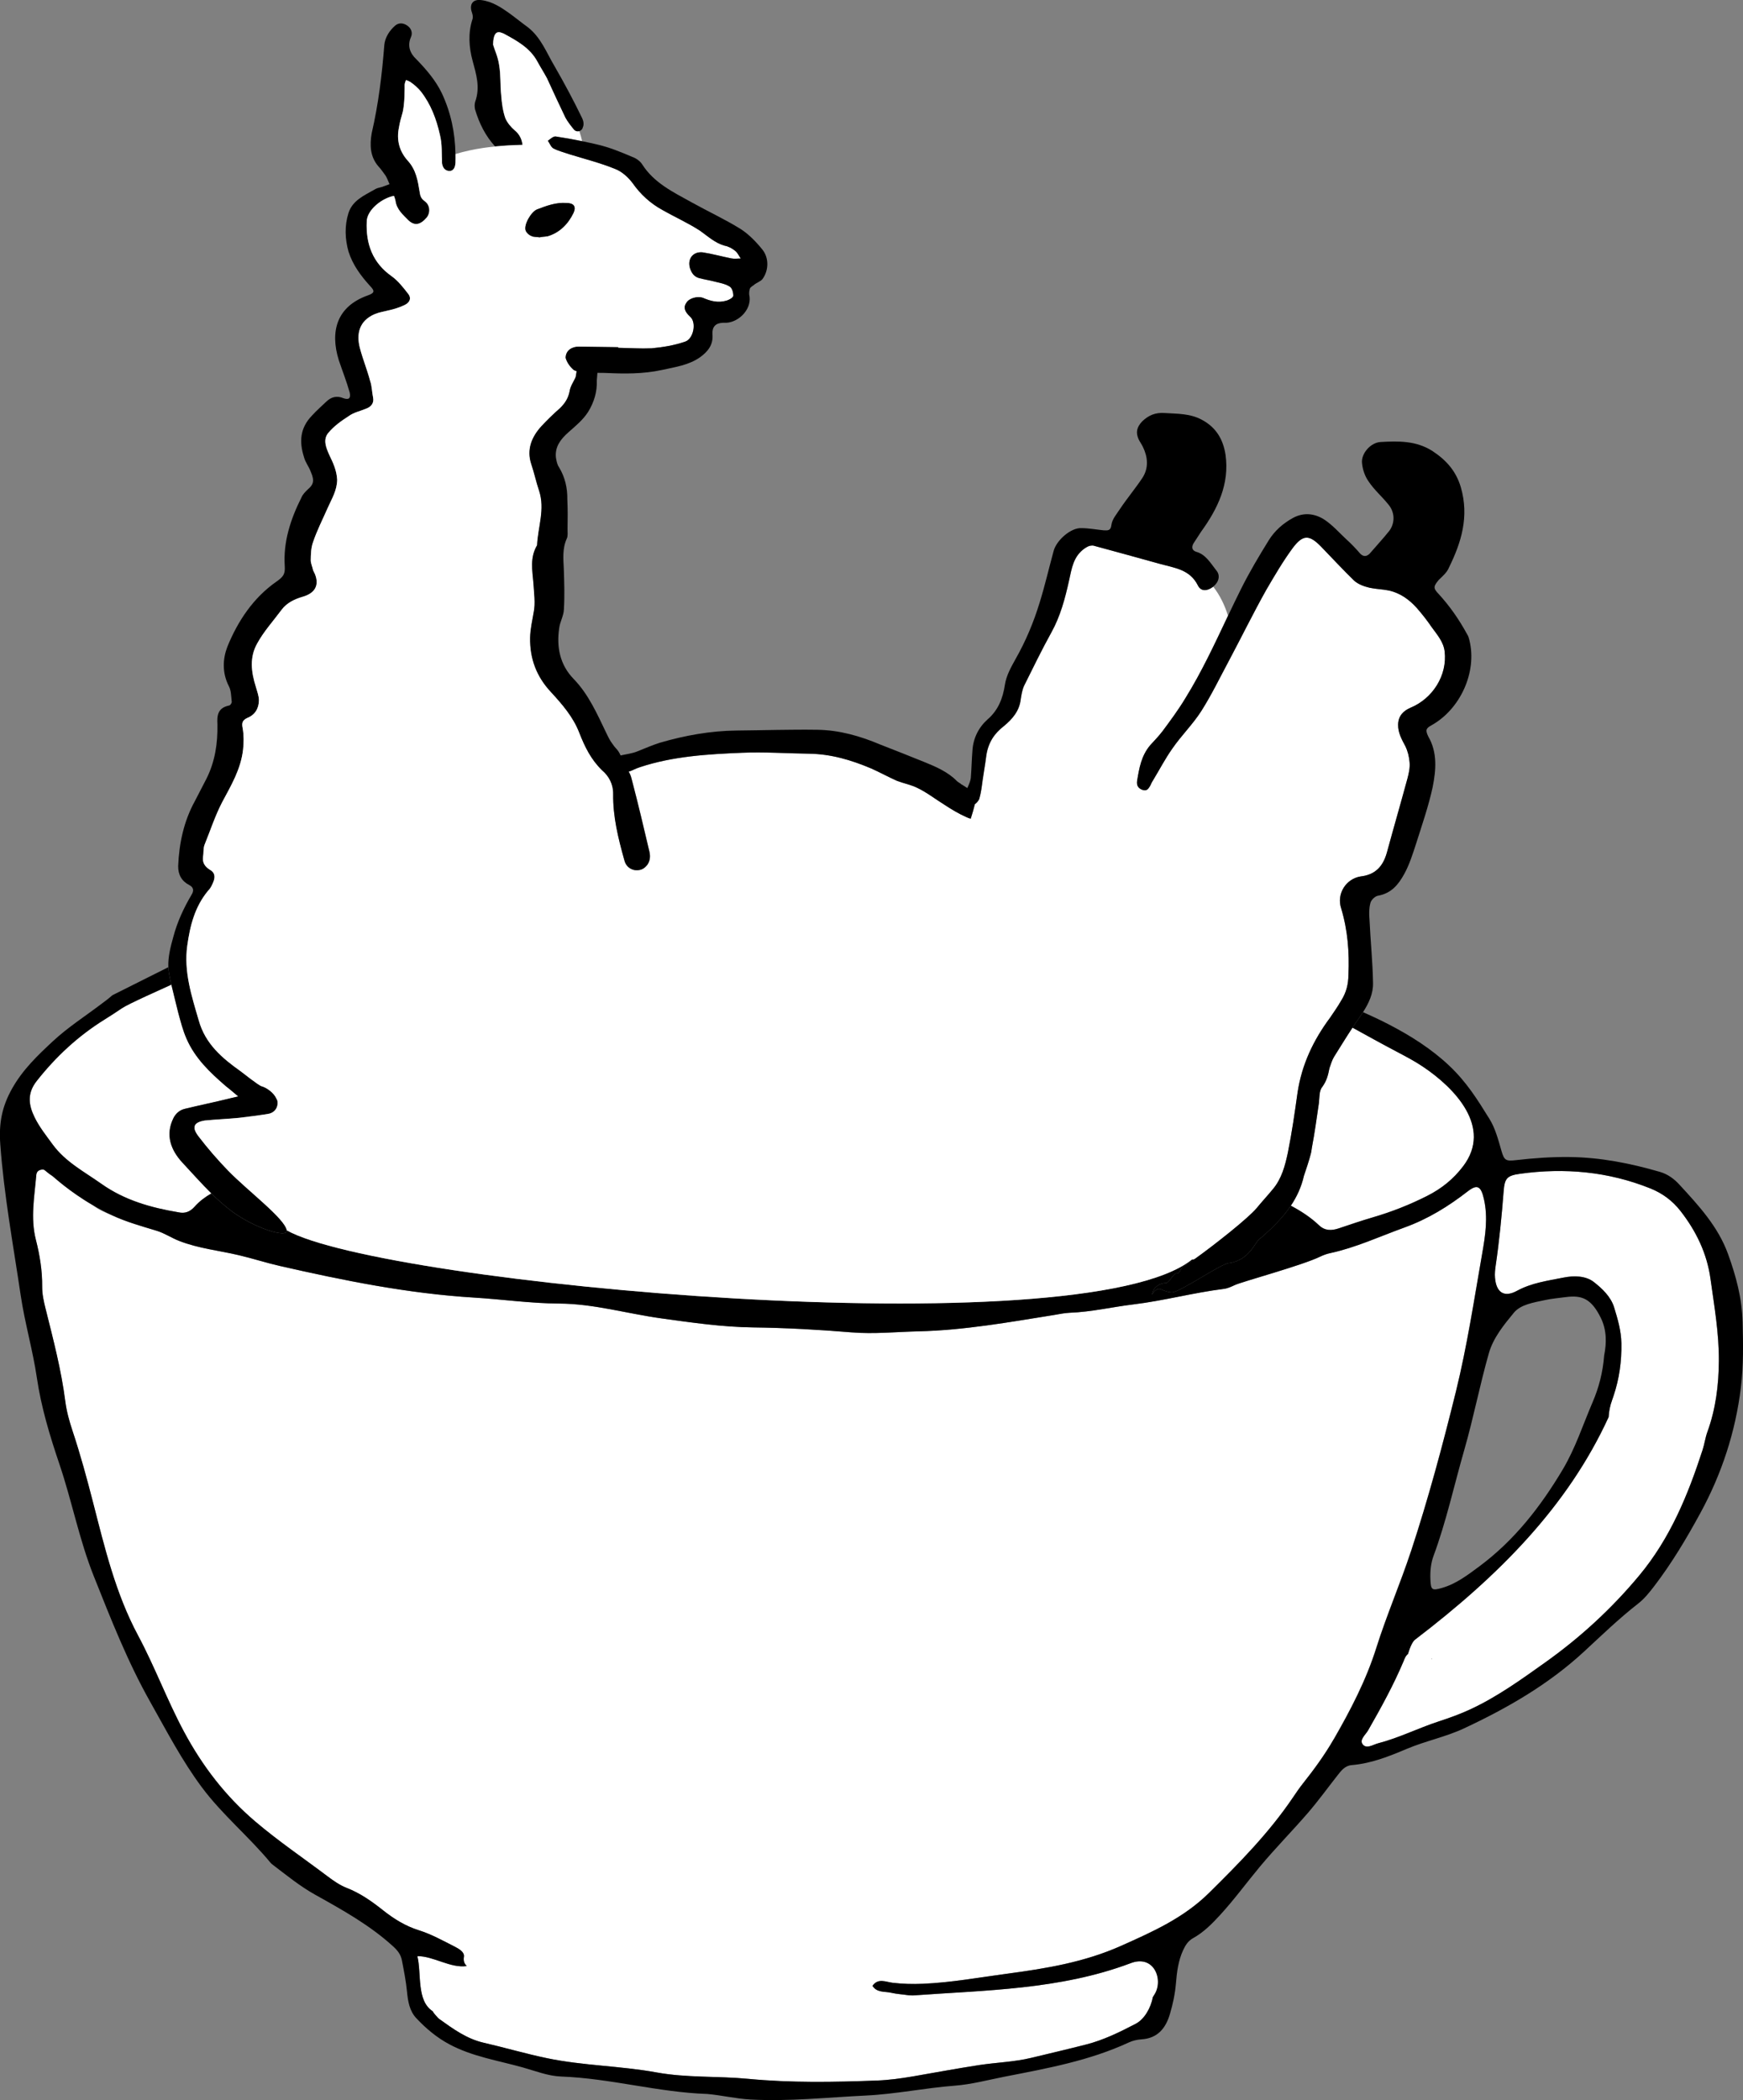 <?xml version="1.0" encoding="UTF-8"?><svg id="Layer_2" xmlns="http://www.w3.org/2000/svg" viewBox="0 0 801.24 965.05"><rect x="0" y="0" width="801.24" height="965.05" fill="#808080" stroke="none"/><defs><style>.cls-1{fill:none;}.cls-2{fill:#fff;}</style></defs><g id="Layer_5"><path class="cls-1" d="M19.57,537.44c-1.55.07-2.75.75-2.9,2.49.15-1.74,1.35-2.33,2.9-2.49Z"/><path class="cls-1" d="M500.38,251.01c.65-.13,1.3-.24,1.96-.33-.68-.07-1.31.05-1.96.33Z"/><path class="cls-1" d="M658.97,715.03c-1.26,3.41-1.57,7.07-1.43,10.73.18,4.93.72,5.28,5.35,3.95,6.55-1.89,11.87-5.99,17.17-9.92,16.09-11.93,28.13-27.41,38.32-44.51,5.83-9.77,9.27-20.53,13.71-30.88,2.89-6.73,4.72-13.7,5.33-21.53,1.11-5.53,1.25-11.59-1.53-17.23-4.42-8.97-8.8-10.54-16.17-9.57-3.19.42-6.43.69-9.56,1.38-5.12,1.12-11.09,1.94-14.31,5.86-4.57,5.56-9.43,11.47-11.45,18.56-4.19,14.71-7.07,29.76-11.31,44.48-4.68,16.24-8.24,32.79-14.13,48.68Z"/><path class="cls-1" d="M42.83,553.95c2.49,2.04,5.56,3.27,8.56,4.49-3.07-1.43-5.93-2.96-8.56-4.49Z"/><path class="cls-2" d="M79.72,513.82c1.19-2.31,2.96-3.73,5.29-4.28,6.7-1.65,13.4-3.01,20.1-4.65.3-.06,1.88-.49,4.08-.96.06-.07.12-.15.17-.22-2.54-2.17-5.17-4.34-5.62-4.65-7.17-6.2-14.05-12.68-17.99-21.74-1.69-3.8-2.79-8.17-3.89-12.25-.99-4.19-2.11-8.38-3.08-12.57-.24.11-.48.21-.71.32-3.54,1.63-19.03,8.48-21.95,10.48-2.66,1.82-5.37,3.56-8.1,5.26-12.09,7.53-22.31,16.99-31.14,28.22-4.57,5.81-3.62,11.2-.96,16.66,2.18,4.47,5.37,8.47,8.33,12.52,5.86,8.01,14.56,12.52,22.43,18.09,10.66,7.54,22.75,10.93,35.36,13.05,3.01.68,5.36-.22,7.47-2.61,2.18-2.46,4.82-4.43,7.67-6.06-4.62-4.56-8.94-9.47-13.37-14.21-5.15-5.59-7.95-12.6-4.07-20.38Z"/><path class="cls-2" d="M89.41,518.26c.03-.34.09-.68.17-1.01-.13.31-.19.65-.17,1.01Z"/><path class="cls-2" d="M611.15,490.82c-.63,3.19-1.24,5.79-3.32,8.66-1.48,1.72-1.23,4.92-1.56,7.53-.96,6.66-1.93,13.62-3.19,20.28-.25,1.4-.18,1.6-.51,2.89-.8,3.14-2.13,7.06-3.16,10.12-1.2,5.25-3.32,9.73-6.02,13.74,4.63,2.45,9.05,5.3,12.96,9.01,2.7,2.56,5.74,2.51,9,1.43,5.16-1.71,10.3-3.5,15.51-5.02,8.71-2.54,17.06-5.81,25.19-9.92,6.66-3.37,12.06-7.72,16.56-13.65,13.52-17.81-3.75-35.86-18.52-45.74-3.81-2.55-7.87-4.68-11.92-6.82-6.84-3.6-13.63-7.36-20.44-11.11-2.94,4.44-5.71,9.02-8.48,13.4-.89,1.44-1.5,3.46-2.11,5.2Z"/><path class="cls-2" d="M648.59,712.87c7.95-24.12,14.53-48.64,20.62-73.3,5.17-20.96,8.38-42.28,12.1-63.5,1.46-8.3,2.74-16.58.79-25.12-1.3-5.7-2.92-7-7.37-3.54-8.94,6.94-18.31,12.74-29.14,16.66-11.34,4.1-22.31,9.22-34.19,11.79-1.56.34-3.12.89-4.55,1.59-8.16,4-35.79,11.46-39.25,13.07-1.65.77-3.27,1.54-5.11,1.77-13.93,1.74-27.51,5.43-41.49,7.12-9.76,1.18-19.39,3.48-29.29,3.84-2.4.09-4.79.64-7.18,1.02-20.68,3.31-41.32,7.03-62.33,7.52-10.26.24-20.51,1.32-30.8.47-15.06-1.23-30.14-2.08-45.24-2.27-14.15-.18-28.08-2.2-42.03-4.13-15.74-2.17-31.2-6.76-47.15-6.84-13.15-.06-26.1-1.94-39.15-2.74-30.22-1.84-59.83-7.83-89.28-14.55-6.28-1.43-12.42-3.43-18.69-4.91-9.18-2.17-18.61-3.09-27.53-6.58-3.57-1.4-6.71-3.57-10.42-4.69-6.93-2.1-13.97-4.07-20.53-7.13-3-1.22-6.08-2.45-8.56-4.49-11.18-6.5-18.18-13.14-18.7-13.47-3.28-2.14-3.49-3.08-4.57-3.03-1.55.16-2.75.75-2.9,2.49-.84,9.93-2.76,19.79-.19,29.81,1.79,7.01,2.96,14.18,2.89,21.51-.03,3.4.72,6.78,1.56,10.13,3.51,14.07,7.21,28.09,9.06,42.53.58,4.57,1.83,9.11,3.29,13.49,3.63,10.91,6.65,21.99,9.5,33.1,5.37,20.88,10.35,41.81,20.67,61.06,7.7,14.37,13.35,29.73,21.08,44.15,8.51,15.87,19.11,29.69,32.83,41.36,10.61,9.02,22.11,16.8,33.19,25.16,2.72,2.05,5.63,4.09,8.77,5.31,6.32,2.45,11.67,6.27,16.89,10.41,4.92,3.9,10.2,7.15,16.27,9.06,5.79,1.81,11.09,4.79,16.48,7.51,2.01,1.01,4.6,2.53,4.28,4.64-.33,2.15.26,3.3,1.33,4.31-7.58,1.09-15.15-4.56-22.73-4.56,2,7.99-.49,20.46,7.05,25.32.49,1.03,1.53,1.96,2.27,2.87.25.31.58.57.9.8,6.23,4.49,12.53,9.02,20.12,10.77,9.8,2.26,19.43,5.1,29.31,7.15,16.64,3.46,33.63,3.49,50.28,6.53,13.91,2.54,28.15,1.61,42.15,2.95,19.72,1.89,39.37,1.52,59.08.78,5.68-.21,11.21-.97,16.76-1.92,10.12-1.74,20.2-3.64,30.36-5.19,7.96-1.21,16.05-1.42,23.91-3.31,8.42-2.03,16.86-4,25.25-6.14,8.06-2.06,15.49-5.72,22.81-9.54,3.92-2.05,6.95-7.25,7.81-12.16.23-.38.46-.76.69-1.13,4.44-6.66,0-18.88-11.11-14.44-32.28,12.11-66.4,12.3-99.85,14.73-.74-.05-1.52-.02-2.2-.12-2.59-.4-5.24-.51-7.77-1.11-2.97-.7-6.56.08-8.6-3.19,2.58-3.7,6.14-1.77,9.27-1.4,4.63.55,9.23.66,13.87.46,13.11-.56,26-2.94,38.98-4.66,17.8-2.37,35.37-5.3,52.02-12.72,14.58-6.49,28.89-12.85,40.57-24.38,13.93-13.75,27.59-27.61,38.59-43.89,1.47-2.17,2.94-4.34,4.57-6.39,5.14-6.48,10.01-13.15,14.13-20.3,7.74-13.44,14.88-27.1,19.59-42.05,4.72-14.97,11-29.44,15.92-44.35Z"/><path class="cls-2" d="M772.5,556.49c-3.69-4.73-8.34-8.17-13.87-10.38-19.33-7.74-39.37-9.57-59.88-6.72-6.05.84-7.09,2.07-7.56,8.13-.88,11.45-2,22.86-3.67,34.22-.26,1.78-.45,3.63-.29,5.42.59,6.82,4.2,9.23,10.09,6.02,6.76-3.68,14.12-4.64,21.39-6.09,4.8-.96,10.22-.88,13.97,2.05,3.82,2.98,7.81,6.76,9.31,11.64,1.64,5.33,3.23,10.75,3.34,16.5.15,8.3-.97,16.31-3.59,24.13-.21.64-.42,1.29-.66,1.93-.96,2.61-1.49,5.22-1.61,7.83-18.88,41.2-50.7,73.08-88.9,102.23-1.21.8-2.41,3.5-3.35,6.67-1.18.94-1.55,2.22-2.04,3.37-4.62,10.96-10.36,21.34-16.25,31.66-1.16,2.03-4,4.28-2.65,6.29,1.73,2.59,4.86.32,7.21-.29,9.58-2.47,18.44-6.98,27.83-10.04,4.96-1.62,9.88-3.38,14.64-5.6,12.31-5.73,23.24-13.61,34.23-21.43,16.15-11.5,30.56-24.69,43.32-40.01,14.3-17.17,22.43-37.05,29.17-57.82.87-2.67,1.21-5.52,2.17-8.15,3.84-10.55,5.21-21.44,5.29-32.61.09-12.77-2.12-25.27-3.86-37.83-1.62-11.67-6.59-21.89-13.78-31.12ZM658.08,762.44c.01-.07.03-.14.04-.21.02-.07.04-.13.06-.2,0,.11.01.23.02.34-.05.02-.08.05-.12.07Z"/><path d="M801.05,607.34c-.28-10.83-3.04-20.99-6.67-31.03-4.58-12.67-13.51-22.31-22.39-31.95-2.45-2.66-5.33-4.8-9-5.86-13.59-3.94-27.29-6.66-41.58-6.81-8.32-.09-16.48.5-24.68,1.45-4.52.52-5.26.06-6.52-4.27-1.47-5.05-2.79-10.29-5.51-14.67-5.62-9.06-10.46-16.84-18.41-24.39-8.22-7.8-17.94-13.92-27.96-19.1-3.86-2-7.79-3.84-11.76-5.6-1.03,1.6-2.13,3.17-3.22,4.7-.55.8-1.08,1.62-1.62,2.43,6.81,3.75,13.61,7.52,20.44,11.11,4.05,2.13,8.12,4.27,11.92,6.82,14.78,9.88,32.04,27.93,18.52,45.74-4.5,5.93-9.9,10.28-16.56,13.65-8.13,4.11-16.48,7.39-25.19,9.92-5.22,1.52-10.35,3.31-15.51,5.02-3.26,1.08-6.3,1.14-9-1.43-3.91-3.71-8.33-6.56-12.96-9.01-3.55,5.28-8.11,9.77-12.96,14.16-.29.29-.88.57-1.17.85-2.23,1.33-4.69,10.04-14.3,11.36-3.19-.04-23.11,13.77-26.3,13.43-1.74-.02-3.19-.63-4.63-1.23-3.46-1.79-5.11,4.7-4.19,1.23.61-2.31,3.25-4.31,6.16-4.27,1.45.02,3.45-4.72,4.9-4.41,1.74.31,1.9-3.5,3.64-3.47,1.13-.69,2.75-1.8,4.67-3.17-.44.14-.87.22-1.29.25-51.09,40.67-372.04,11.35-416.09-13.42.62,3.9-15.15-1.02-25.72-9.07-3.17-2.41-6.12-5.08-8.96-7.88-2.85,1.63-5.49,3.6-7.67,6.06-2.11,2.38-4.46,3.29-7.47,2.61-12.61-2.12-24.7-5.51-35.36-13.05-7.87-5.57-16.57-10.08-22.43-18.09-2.96-4.05-6.15-8.05-8.33-12.52-2.66-5.46-3.61-10.85.96-16.66,8.84-11.23,19.06-20.69,31.14-28.22,2.73-1.7,5.44-3.45,8.1-5.26,2.92-2,18.42-8.85,21.95-10.48.24-.11.48-.21.71-.32-.38-1.64-.73-3.27-1.03-4.91-.19-1.04-.3-2.08-.34-3.12l-25.74,12.89c-1.63,1.49-3.44,2.79-5.21,4.12-7.38,5.6-15.22,10.61-22.03,16.93-7.05,6.55-13.86,13.02-18.8,21.76-4.73,8.37-6.17,16.07-5.47,25.65,1.7,23.37,5.96,46.32,9.38,69.4,1.88,12.72,5.56,25.16,7.44,37.94,2,13.61,5.98,26.72,10.38,39.71,5.75,16.97,9.07,34.61,15.76,51.38,7.85,19.67,15.54,39.34,25.96,57.82,7.51,13.33,14.54,26.91,23.74,39.26,9.42,12.65,21.65,22.65,31.63,34.74.25.31.58.56.9.81,6.4,4.87,12.62,9.96,19.71,13.9,12.48,6.95,24.97,13.91,35.64,23.61,1.99,1.81,3.56,3.7,4.09,6.48.91,4.75,1.86,9.47,2.33,14.31.43,4.41,1.11,8.91,4.34,12.32,4.43,4.7,9.28,8.79,15.09,11.91,10.68,5.71,22.51,7.48,33.91,10.68,5.8,1.63,11.48,3.93,17.61,4.16,22.6.83,44.53,7.26,67.14,8.01,6.62.6,13.11,2.18,19.78,2.54,17.76.97,35.43-.98,53.11-1.82,13.63-.65,27.11-3.49,40.76-4.53,7.84-.59,15.46-2.68,23.17-4.18,19.38-3.78,38.8-7.29,56.91-15.69,1.79-.83,3.87-1.3,5.85-1.43,7.41-.48,11.11-5.12,13.02-11.56,1.37-4.62,2.39-9.34,2.79-14.21.42-5.21,1.08-10.42,3.34-15.28,1.05-2.26,2.3-4.21,4.54-5.45,4.83-2.67,8.66-6.55,12.34-10.55,6.54-7.11,12.23-14.93,18.41-22.34,7.07-8.49,14.87-16.36,22.09-24.73,4.73-5.49,8.99-11.38,13.47-17.08,1.75-2.23,3.45-4.55,6.62-4.82,8.99-.74,17.22-4.05,25.4-7.5,8.55-3.6,17.74-5.42,26.16-9.35,19.97-9.33,38.86-20.19,55.24-35.32,8.11-7.49,16.09-15.22,24.84-22.03,2.88-2.24,5.15-5.09,7.36-7.97,8.11-10.59,14.93-22.04,21.28-33.7,9.82-18.03,16.13-37.26,18.62-57.75,1.23-10.06,1.03-20.07.78-30.15ZM695.85,603.3c3.22-3.92,9.19-4.74,14.31-5.86,3.14-.69,6.37-.95,9.56-1.38,7.37-.97,11.75.59,16.17,9.57,2.78,5.65,2.64,11.71,1.53,17.23-.61,7.83-2.44,14.8-5.33,21.53-4.44,10.35-7.89,21.1-13.71,30.88-10.19,17.1-22.23,32.57-38.32,44.51-5.3,3.93-10.62,8.03-17.17,9.92-4.63,1.33-5.16.98-5.35-3.95-.14-3.66.17-7.32,1.43-10.73,5.89-15.89,9.45-32.45,14.13-48.68,4.24-14.72,7.12-29.77,11.31-44.48,2.02-7.09,6.88-13.01,11.45-18.56ZM613.09,799.27c-4.12,7.15-9,13.83-14.13,20.3-1.63,2.05-3.1,4.22-4.57,6.39-11,16.28-24.66,30.14-38.59,43.89-11.68,11.53-26,17.88-40.57,24.38-16.65,7.42-34.22,10.35-52.02,12.72-12.97,1.73-25.86,4.1-38.98,4.66-4.64.2-9.24.08-13.87-.46-3.13-.37-6.68-2.3-9.27,1.4,2.04,3.27,5.63,2.49,8.6,3.19,2.54.6,5.19.71,7.77,1.11.67.1,1.46.08,2.2.12,33.45-2.43,67.57-2.63,99.85-14.73,11.11-4.44,15.55,7.78,11.11,14.44-.22.37-.45.75-.69,1.13-.86,4.9-3.89,10.11-7.81,12.16-7.32,3.82-14.76,7.48-22.81,9.54-8.39,2.15-16.83,4.11-25.25,6.14-7.85,1.9-15.95,2.1-23.91,3.31-10.16,1.55-20.25,3.45-30.36,5.19-5.56.95-11.08,1.71-16.76,1.92-19.72.74-39.37,1.1-59.08-.78-14.01-1.34-28.24-.41-42.15-2.95-16.65-3.04-33.64-3.07-50.28-6.53-9.88-2.05-19.51-4.9-29.31-7.15-7.59-1.75-13.89-6.29-20.12-10.77-.33-.23-.65-.49-.9-.8-.74-.9-1.78-1.84-2.27-2.87-7.54-4.86-5.06-17.33-7.05-25.32,7.58,0,15.15,5.65,22.73,4.56-1.07-1.01-1.66-2.16-1.33-4.31.33-2.11-2.27-3.62-4.28-4.64-5.39-2.72-10.69-5.7-16.48-7.51-6.07-1.9-11.35-5.16-16.27-9.06-5.22-4.14-10.57-7.96-16.89-10.41-3.14-1.22-6.05-3.26-8.77-5.31-11.08-8.36-22.58-16.14-33.19-25.16-13.72-11.67-24.32-25.48-32.83-41.36-7.73-14.42-13.38-29.78-21.08-44.15-10.32-19.24-15.3-40.18-20.67-61.06-2.86-11.11-5.87-22.19-9.5-33.1-1.46-4.38-2.7-8.92-3.29-13.49-1.85-14.44-5.55-28.46-9.06-42.53-.84-3.35-1.59-6.72-1.56-10.13.07-7.33-1.1-14.5-2.89-21.51-2.57-10.02-.65-19.89.19-29.81.15-1.74,1.35-2.42,2.9-2.49,1.08-.05,1.29.9,4.57,3.03.51.33,7.52,6.97,18.7,13.47,2.63,1.53,5.5,3.06,8.56,4.49,6.55,3.07,13.6,5.03,20.53,7.13,3.71,1.12,6.85,3.3,10.42,4.69,8.92,3.48,18.35,4.41,27.53,6.58,6.27,1.48,12.41,3.48,18.69,4.91,29.46,6.72,59.07,12.71,89.28,14.55,13.06.79,26.01,2.67,39.15,2.74,15.95.08,31.41,4.67,47.15,6.84,13.96,1.92,27.89,3.95,42.03,4.13,15.1.19,30.19,1.03,45.24,2.27,10.29.84,20.54-.23,30.8-.47,21.01-.49,41.65-4.22,62.33-7.52,2.39-.38,4.78-.93,7.18-1.02,9.9-.36,19.52-2.66,29.29-3.84,13.97-1.69,27.56-5.38,41.49-7.12,1.84-.23,3.46-1.01,5.11-1.77,3.46-1.6,31.09-9.06,39.25-13.07,1.44-.7,2.99-1.26,4.55-1.59,11.88-2.57,22.84-7.69,34.19-11.79,10.83-3.91,20.2-9.72,29.14-16.66,4.45-3.45,6.07-2.15,7.37,3.54,1.95,8.54.66,16.82-.79,25.12-3.72,21.22-6.93,42.54-12.1,63.5-6.09,24.66-12.67,49.18-20.62,73.3-4.92,14.91-11.2,29.38-15.92,44.35-4.71,14.95-11.85,28.61-19.59,42.05ZM784.86,658.05c-.96,2.63-1.3,5.48-2.17,8.15-6.74,20.77-14.87,40.65-29.17,57.82-12.76,15.32-27.17,28.52-43.32,40.01-10.99,7.82-21.92,15.7-34.23,21.43-4.76,2.22-9.68,3.98-14.64,5.6-9.38,3.07-18.25,7.57-27.83,10.04-2.35.61-5.48,2.87-7.21.29-1.35-2.02,1.49-4.26,2.65-6.29,5.89-10.31,11.63-20.69,16.25-31.66.49-1.16.86-2.44,2.04-3.37.94-3.16,2.15-5.86,3.35-6.67,38.2-29.15,70.03-61.04,88.9-102.23.13-2.61.65-5.23,1.61-7.83.24-.64.44-1.28.66-1.93,2.62-7.82,3.74-15.84,3.59-24.13-.1-5.75-1.7-11.17-3.34-16.5-1.5-4.88-5.49-8.66-9.31-11.64-3.75-2.93-9.18-3.01-13.97-2.05-7.26,1.46-14.63,2.41-21.39,6.09-5.9,3.21-9.51.8-10.09-6.02-.15-1.79.03-3.63.29-5.42,1.67-11.36,2.79-22.78,3.67-34.22.47-6.06,1.51-7.29,7.56-8.13,20.51-2.85,40.54-1.02,59.88,6.72,5.52,2.21,10.18,5.65,13.87,10.38,7.19,9.23,12.16,19.45,13.78,31.12,1.74,12.56,3.95,25.06,3.86,37.83-.08,11.17-1.45,22.06-5.29,32.61Z"/><path d="M658.12,762.23c-.01.07-.02.14-.04.21.04-.02.08-.05.12-.07-.01-.11-.01-.23-.02-.34-.02.07-.04.13-.06.2Z"/><path d="M240.14,66.56c-.24-2.5-1.38-4.93-3.61-6.72-1.72-1.48-3.43-3.53-4.28-5.58-1.12-3.21-1.64-6.99-1.89-10.48-.52-4.65-.16-9.29-.96-13.95-.53-3.78-2.22-7.29-2.77-9.33q.1-6.97,3.85-5.46c.29,0,.58.3.87.3,6.05,3.28,12.1,6.56,15.5,12.7,1.41,2.63,3.12,5.27,4.53,7.9,2.82,6.14,5.63,12.28,8.46,18.12,1.13,2.05,2.56,3.81,3.99,5.57.71.73,1.64.89,2.44.65.81-.24,1.48-.88,1.64-1.76.6-1.15.33-2.9-.23-4.07-3.95-8.19-8.19-16.09-12.73-23.99-3.69-6.15-6.2-13.15-12.23-17.89-2.87-2.07-5.75-4.44-8.62-6.51-3.74-2.67-7.77-5.34-12.69-5.99-4.06-.64-5.84,1.95-4.44,5.75.28.88.55,2.04.25,2.91-2.12,6.36-1.64,13.04.02,19.17,1.66,6.12,3.6,12.25,1.19,18.89-.3.87-.32,2.32-.05,3.48,1.9,6.46,4.84,12.25,9.19,17,4.18-.42,8.38-.64,12.58-.73Z"/><path class="cls-2" d="M109.53,503.86c-.06-.05-.11-.1-.17-.15-.06.07-.12.15-.17.22.11-.02.23-.05.34-.07Z"/><path d="M78.78,452.49c.96,4.19,2.09,8.38,3.08,12.57,1.1,4.08,2.2,8.45,3.89,12.25,3.94,9.06,10.82,15.54,17.99,21.74.45.31,3.08,2.48,5.62,4.65.06.05.11.1.17.15-.12.02-.23.05-.34.07-2.2.47-3.78.89-4.08.96-6.7,1.65-13.4,3.01-20.1,4.65-2.33.55-4.09,1.97-5.29,4.28-3.88,7.79-1.08,14.79,4.07,20.38,4.43,4.74,8.75,9.65,13.37,14.21,2.84,2.8,5.79,5.47,8.96,7.88,10.57,8.05,26.34,12.97,25.72,9.07-.86-5.38-18.04-18.26-26.91-27.38-4.87-5-9.44-10.3-13.71-15.87-1.17-1.53-1.77-2.81-1.81-3.85-.01-.36.04-.7.17-1.01.49-1.18,2.03-1.96,4.64-2.36,5.23-.51,10.46-.72,15.7-1.23,2.33-.26,11.79-1.43,14.13-1.98,2.62-.83,3.69-3.09,3.56-5.18-.04-.65-.24-1.2-.55-1.67-1.08-2.6-4.47-5.09-6.92-5.73-1.16-.31-8.47-6.04-9.62-6.92-8.34-5.93-16.09-12.42-19.13-23.21-3.32-11.37-6.94-22.46-5.32-34.34,1.29-9.27,3.45-17.95,9.65-25.42,1.18-1.14,1.78-2.59,2.38-4.03.9-2.31.64-4.35-1.66-5.54-2.3-1.48-3.44-3.24-3.11-5.85.31-1.74.05-3.77.66-5.51,2.71-6.64,4.83-13.29,8.12-19.63,4.17-7.78,8.64-15.27,9.63-24.26.34-3.19.38-6.38-.16-9.58-.54-2.62-.24-3.78,2.1-4.91,3.5-1.4,5.29-4.28,5.34-8.06.03-2.03-.81-4.08-1.37-6.12-2.22-7-3-13.69.57-20.03,2.98-5.48,7.41-10.35,11.25-15.52,2.37-3.16,5.88-4.85,9.67-5.96,5.83-1.66,7.63-5.41,5.66-10.37-.28-.58-.56-1.17-.85-1.75-.27-1.46-1.12-3.21-1.1-4.66.04-2.61.08-5.52.99-8.12,1.82-5.49,4.51-10.68,6.91-16.16,1.8-4.04,4.17-7.78,4.24-12.72-.23-4.36-1.92-7.87-3.61-11.38-1.41-3.21-3.09-7.01-.44-10.17,2.66-3.16,5.88-5.43,9.4-7.71,2.35-1.71,5.26-2.25,7.89-3.37,2.33-.84,3.81-2.56,3.27-5.18s-.51-5.23-1.35-7.57c-1.38-5.25-3.34-9.92-4.72-15.17-1.65-6.41-.4-12.49,6.9-15.58,2.04-.84,4.08-1.1,6.12-1.66,2.62-.54,5.25-1.38,7.59-2.51,2.34-1.13,3.24-3.15,1.53-5.21-2.28-2.94-4.56-5.87-7.44-7.95-8.91-6.22-11.98-14.98-11.55-25.14.08-5.48,7.2-10.9,12.54-11.84.4,1.15.66,1.99.66,2.16.52,4.07,3.39,6.44,5.97,9.09,2.87,2.65,5.49,2.11,8.44-1.33,1.77-2.3,1.53-5.79-1.06-7.57-1.73-1.19-2-2.64-2.26-4.39-.8-4.95-1.6-9.9-5.32-14.01-4-4.41-5.38-9.66-4.14-15.45.32-2.03.93-4.34,1.54-6.37,1.22-4.05,1.05-12.76,1.06-13.05.01-.87.31-1.45.61-2.31.87.3,1.44.6,2.02.9,1.73,1.19,3.45,2.66,4.87,4.42,4.56,5.87,7.08,12.59,8.72,19.87,1.1,4.37.75,8.72.98,13.08.26,2.04,1.4,3.5,3.44,3.53,1.74.02,2.64-1.71,2.66-3.45.06-1.48.08-2.95.05-4.41-.15-9.72-2.11-19.02-6.28-27.91-2.82-5.85-7.11-10.84-11.69-15.55-2.87-2.65-4.27-6.16-2.47-10.2.9-2.02.06-4.06-1.67-5.25-1.73-1.19-3.75-1.5-5.52-.08-2.65,2.29-4.72,5.45-5.06,8.93-1.06,13.63-2.71,27.26-5.8,40.57-.95,5.5-.73,10.73,2.98,15.14,1.43,1.47,2.28,2.94,3.42,4.4.45.73,1.12,2.23,1.8,3.9-1.31.49-2.93,1.03-3.62,1.31-1.17.27-2.33.55-3.21,1.12-4.98,2.83-10.23,5.08-12.06,10.86-1.82,5.78-1.62,11.88.04,17.71,1.95,6.13,5.65,11.11,9.94,15.82,2.29,2.36,1.99,3.22-1.22,4.34-14.01,5.03-17.36,16.31-13.2,29.72,1.67,4.96,3.64,9.92,5.02,14.88.54,2.62-.34,3.48-2.94,2.57-2.89-1.2-5.51-.66-7.86,1.63-2.06,2-4.41,4-6.48,6.3-5.6,5.73-5.98,12.11-3.75,19.11.55,2.33,2.26,4.39,3.1,6.72,1.97,4.38,1.07,6.11-1.28,8.11-1.18,1.14-2.35,2.29-2.96,3.73-5.08,10.09-8.42,20.5-7.7,31.54.24,3.78-.65,4.93-3.88,7.2-10.56,7.4-17.68,18.04-22.49,29.88-2.11,5.49-2.49,11.87.62,18.01,1.13,2.05,1.1,4.66,1.35,6.99.28.58-.61,2.02-1.19,2.02-5.24,1.09-5.58,4.57-5.35,8.64.17,8.71-1.11,17.12-5,24.9-1.79,3.46-3.58,6.92-5.37,10.38-5.07,9.22-7.24,19.35-7.68,29.8-.06,4.06,1.64,6.99,5.1,8.78,2.31,1.19,1.99,2.93,1.1,4.37-3.57,6.05-6.56,12.39-8.4,19.34-1.26,4.51-2.51,9.22-2.32,13.99.04,1.04.15,2.08.34,3.12.3,1.63.66,3.27,1.03,4.91Z"/><path class="cls-2" d="M209.31,75.14c-.02,1.74-.92,3.47-2.66,3.45-2.03-.03-3.17-1.5-3.44-3.53-.23-4.36.12-8.71-.98-13.08-1.64-7.28-4.16-14-8.72-19.87-1.43-1.76-3.15-3.24-4.87-4.42-.58-.3-1.15-.6-2.02-.9-.3.87-.6,1.44-.61,2.31,0,.29.16,9-1.06,13.05-.61,2.02-1.22,4.34-1.54,6.37-1.24,5.79.14,11.04,4.14,15.45,3.72,4.12,4.52,9.07,5.32,14.01.27,1.75.54,3.2,2.26,4.39,2.59,1.78,2.83,5.27,1.06,7.57-2.95,3.44-5.57,3.99-8.44,1.33-2.58-2.65-5.45-5.01-5.97-9.09,0-.17-.26-1.01-.66-2.16-5.34.95-12.46,6.36-12.54,11.84-.43,10.16,2.64,18.91,11.55,25.14,2.87,2.07,5.16,5.01,7.44,7.95,1.71,2.06.81,4.08-1.53,5.21-2.34,1.13-4.96,1.96-7.59,2.51-2.04.55-4.08.81-6.12,1.66-7.3,3.09-8.55,9.17-6.9,15.58,1.38,5.25,3.34,9.92,4.72,15.17.84,2.33.8,4.95,1.35,7.57s-.93,4.34-3.27,5.18c-2.63,1.12-5.54,1.66-7.89,3.37-3.52,2.27-6.74,4.55-9.4,7.71-2.66,3.16-.97,6.96.44,10.17,1.69,3.51,3.39,7.02,3.61,11.38-.07,4.94-2.45,8.68-4.24,12.72-2.4,5.48-5.09,10.67-6.91,16.16-.91,2.6-.95,5.5-.99,8.12-.02,1.45.83,3.21,1.1,4.66.28.58.56,1.17.85,1.75,1.96,4.96.17,8.71-5.66,10.37-3.79,1.11-7.3,2.8-9.67,5.96-3.85,5.17-8.27,10.05-11.25,15.52-3.57,6.34-2.8,13.03-.57,20.03.55,2.04,1.39,4.09,1.37,6.12-.05,3.77-1.84,6.65-5.34,8.06-2.34,1.13-2.65,2.29-2.1,4.91.54,3.2.49,6.4.16,9.58-1,8.99-5.46,16.47-9.63,24.26-3.28,6.34-5.41,12.99-8.12,19.63-.6,1.73-.34,3.77-.66,5.51-.33,2.61.81,4.37,3.11,5.85,2.31,1.19,2.57,3.23,1.66,5.54-.6,1.44-1.2,2.89-2.38,4.03-6.2,7.46-8.36,16.14-9.65,25.42-1.62,11.88,2,22.97,5.32,34.34,3.04,10.79,10.79,17.28,19.13,23.21,1.15.89,8.47,6.62,9.62,6.92,2.45.64,5.84,3.13,6.92,5.73.31.47.51,1.01.55,1.67.13,2.09-.93,4.34-3.56,5.18-2.33.55-11.8,1.72-14.13,1.98-5.23.51-10.46.72-15.7,1.23-2.61.4-4.14,1.17-4.64,2.36-.08.33-.14.67-.17,1.01.03,1.05.64,2.32,1.81,3.85,4.28,5.58,8.85,10.87,13.71,15.87,8.87,9.13,26.05,22,26.91,27.38,44.05,24.78,365.01,54.1,416.09,13.42.42-.03.84-.12,1.29-.25,9.04-6.45,24.85-18.94,28.5-23.44,2.36-2.87,5.02-5.74,7.38-8.61,4.13-4.88,5.67-10.95,6.91-16.74,1.87-9.27,3.16-18.25,4.45-27.52,1.93-13.04,7.31-24.29,15.01-34.63,1.78-2.59,3.56-5.18,5.05-7.77,2.38-3.74,3.3-7.5,3.36-11.86.44-10.45-.29-20.33-3.34-30.54-2.23-6.71,2.22-13.62,8.92-14.68,6.69-.78,10.23-4.5,12.06-10.86,3.06-11.28,6.42-22.85,9.48-34.13.61-2.31,1.23-4.92.98-7.54-.25-2.62-.8-4.95-1.93-7.29-1.7-3.22-3.4-6.15-3.34-9.92.06-4.06,2.41-6.35,5.63-7.76,10.22-4.21,17.05-14.86,15.76-25.91-.52-4.36-3.38-7.6-5.94-11.12-1.99-2.93-4.27-5.87-6.84-8.81-3.43-3.82-7.45-6.78-12.66-8.02-2.9-.62-6.09-.67-8.98-1.29-2.6-.62-5.21-1.53-7.21-3.3-5.16-5.01-10.02-10.3-15.17-15.6-5.44-5.59-8.34-5.63-13.08.69-4.44,6.04-8.31,12.66-12.18,19.28-5.96,10.66-11.34,21.62-17.01,32.28-4.17,7.78-8.06,15.86-12.82,23.34-3.86,6.04-9.16,11.2-13.31,17.24-3.26,4.6-5.95,9.79-8.92,14.68-.59.86-.9,1.73-1.19,2.31-.89,1.44-1.49,2.59-3.51,1.98-1.73-.6-2.88-1.78-2.56-4.1.95-5.79,1.91-11.59,6.04-16.47,1.77-2.01,3.83-4.01,5.31-6.02,3.85-5.17,7.7-10.35,10.97-15.82,7.43-12,13.37-24.85,19.46-37.65-1.48-4.85-3.72-9.42-6.76-13.34-.03.02-.05.04-.08.06-2.64,2-5.55,2.25-6.96-.68-3.67-7.31-10.63-7.99-17.28-9.83-9.83-2.75-19.96-5.51-30.08-8.26-.34-.12-.66-.18-.97-.22-.66.09-1.31.2-1.96.33-.54.23-1.09.57-1.73.98-5.28,3.7-5.94,9.21-7.18,14.71-1.86,8.39-4.01,16.5-8.18,23.99-4.47,8.07-8.36,16.14-12.54,24.51-.9,2.02-1.22,4.34-1.54,6.37-.65,5.22-3.9,8.95-7.72,12.09-4.4,3.42-7.07,7.45-8.03,13.24-.65,5.22-1.59,10.14-2.25,15.36-.18.99-.36,2.56-1.07,4.99-.55,1.04-1.25,1.79-1.98,2.3-.52,2.13-1.15,4.36-1.9,6.65-.64-.13-1.29-.36-1.91-.68-3.46-1.5-6.92-3.58-10.08-5.66-4.32-2.67-8.05-5.63-12.38-7.72-2.88-1.49-6.36-2.12-9.54-3.33-4.04-1.8-7.79-3.88-11.83-5.68-9.24-3.91-18.49-6.65-28.65-6.79-10.16-.14-20.6-.87-30.77-.43-15.69.65-31.67,1.59-46.84,6.6-2.52.8-3.42,1.58-5.23,2.09.54.89.95,1.83,1.21,2.84.12.49.27,1.04.44,1.69,2.76,10.49,5.22,20.98,7.69,31.47.55,2.04.81,4.37-.67,6.67-1.77,2.3-3.52,2.85-6.13,2.53-2.6-.62-4.03-2.38-4.58-4.71-2.76-9.91-5.24-19.82-5.09-30.27.06-4.35-1.92-8.16-5.07-10.82-5.16-5.01-7.98-10.86-10.5-17.28-2.8-7.3-7.95-13.18-13.09-18.77-6.58-7.06-9.66-15.24-9.52-24.82.06-4.06.98-7.83,1.62-11.59.93-4.34.13-9.29-.1-13.65-.51-5.98-1.64-11.66,1.66-17.29.01-.04.02-.07.03-.11.41-8.42,3.72-16.5.93-24.96-1.39-4.09-2.21-8.16-3.6-12.25-2.23-6.71.18-12.48,4.6-17.36,2.65-2.87,5.6-5.73,8.54-8.3,2.36-2.29,3.84-4.59,4.47-7.78.32-2.32,1.8-4.33,2.7-6.35.23-.56.34-1.65.52-2.93-.41-.18-1.11-.37-1.34-.56-1.72-1.48-3.14-3.53-3.7-5.57.05-3.48,2.98-5.18,6.17-5.14,6.1.09,11.9.17,18,.25v.29c5.22.07,10.15.43,15.38.22,5.23-.51,10.18-1.31,15.14-2.98,4.08-1.1,5.64-8.92,2.49-11.58-2.58-2.36-3.13-4.4-1.65-6.41,1.19-2.02,4.98-3.12,7.58-2.22,3.46,1.5,6.94,2.42,10.73,1.31,1.17-.27,3.21-1.41,3.23-2.28.02-1.45-.53-3.78-1.97-4.38-2.02-1.19-4.33-1.51-6.65-2.13-2.31-.61-4.63-.94-6.95-1.55-2.31-.61-3.46-2.08-4.29-4.42-1.39-4.38,1.27-7.82,5.62-7.47,4.35.64,8.69,1.86,13.32,2.8,1.45.31,2.9.04,4.35.06-.85-1.17-1.42-2.63-2.56-3.52-1.44-1.18-3.17-2.08-4.9-2.39-4.34-1.22-7.49-4.17-11.23-6.84-5.47-3.56-11.53-6.26-17.29-9.54-5.48-2.98-10.06-7.11-13.76-12.39-2-2.64-4.86-5.3-8.04-6.5-6.64-2.71-13.87-4.55-20.81-6.68-2.6-.91-5.21-1.53-7.51-2.72-1.15-.6-1.71-2.35-2.56-3.52,1.17-.85,2.65-2.29,3.8-1.98,3.9.59,7.91,1.3,11.9,2.11-.34-1.45-.78-3-1.28-4.53-.8.24-1.73.08-2.44-.65-1.43-1.76-2.85-3.52-3.99-5.57-2.82-5.85-5.64-11.99-8.46-18.12-1.41-2.63-3.12-5.27-4.53-7.9-3.4-6.15-9.45-9.43-15.5-12.7-.29,0-.58-.3-.87-.3q-3.75-1.5-3.85,5.46c.55,2.04,2.24,5.55,2.77,9.33.81,4.66.45,9.3.96,13.95.24,3.49.77,7.27,1.89,10.48.84,2.04,2.56,4.1,4.28,5.58,2.24,1.79,3.37,4.22,3.61,6.72-4.21.09-8.4.31-12.58.73-1.82.18-3.64.39-5.45.66-4.29.63-8.57,1.54-12.74,2.79.02,1.46,0,2.93-.05,4.41ZM263.58,97.97c-2.39,4.9-6.22,8.91-11.76,10.58-1.46.27-2.91.25-3.78.53-1.45-.31-2.61-.04-3.77-.63-.87-.3-2.02-1.19-2.58-2.36-1.12-2.63,2.45-8.68,5.07-9.8,4.38-1.68,8.76-3.36,13.69-3,3.19.05,4.62,1.52,3.13,4.69Z"/><path d="M251.85,64.7c.85,1.17,1.41,2.92,2.56,3.52,2.31,1.19,4.91,1.81,7.51,2.72,6.94,2.13,14.17,3.97,20.81,6.68,3.18,1.21,6.04,3.86,8.04,6.5,3.7,5.28,8.29,9.41,13.76,12.39,5.76,3.28,11.82,5.97,17.29,9.54,3.74,2.67,6.89,5.61,11.23,6.84,1.74.31,3.47,1.21,4.9,2.39,1.15.89,1.71,2.35,2.56,3.52-1.45-.02-2.91.25-4.35-.06-4.63-.94-8.97-2.16-13.32-2.8-4.35-.35-7.01,3.1-5.62,7.47.84,2.33,1.98,3.8,4.29,4.42,2.31.61,4.63.94,6.95,1.55,2.31.61,4.63.94,6.65,2.13,1.44.6,1.99,2.93,1.97,4.38-.01.87-2.06,2-3.23,2.28-3.79,1.11-7.26.19-10.73-1.31-2.6-.91-6.39.2-7.58,2.22-1.48,2.01-.93,4.05,1.65,6.41,3.16,2.66,1.59,10.48-2.49,11.58-4.96,1.67-9.91,2.47-15.14,2.98-5.23.22-10.16-.14-15.39-.22v-.29c-6.09-.09-11.9-.17-18-.25-3.19-.05-6.12,1.66-6.17,5.14.55,2.04,1.97,4.09,3.7,5.57.23.19.93.38,1.34.56-.18,1.29-.29,2.38-.52,2.93-.9,2.02-2.38,4.03-2.7,6.35-.63,3.19-2.11,5.49-4.47,7.78-2.94,2.57-5.88,5.43-8.54,8.3-4.42,4.87-6.83,10.65-4.6,17.36,1.39,4.08,2.21,8.16,3.6,12.25,2.78,8.46-.52,16.54-.93,24.96-.01.04-.02.07-.03.11-3.31,5.63-2.18,11.31-1.66,17.29.23,4.36,1.03,9.31.1,13.65-.63,3.77-1.56,7.53-1.62,11.59-.14,9.58,2.94,17.75,9.52,24.82,5.15,5.59,10.29,11.47,13.09,18.77,2.52,6.42,5.34,12.27,10.5,17.28,3.16,2.66,5.14,6.46,5.07,10.82-.15,10.45,2.33,20.36,5.09,30.27.55,2.33,1.98,4.09,4.58,4.71,2.61.33,4.36-.23,6.13-2.53,1.48-2.3,1.23-4.63.67-6.67-2.47-10.49-4.93-20.98-7.69-31.47-.17-.65-.32-1.21-.44-1.69-.26-1.01-.67-1.96-1.21-2.84,1.81-.52,2.7-1.29,5.23-2.09,15.17-5.01,31.15-5.95,46.84-6.6,10.17-.44,20.61.29,30.77.43,10.16.14,19.42,2.89,28.65,6.79,4.04,1.8,7.79,3.88,11.83,5.68,3.18,1.21,6.65,1.84,9.54,3.33,4.33,2.09,8.06,5.05,12.38,7.72,3.16,2.08,6.62,4.16,10.08,5.66.62.32,1.27.55,1.91.68.75-2.3,1.38-4.52,1.9-6.65.73-.51,1.43-1.26,1.98-2.3.71-2.43.89-4,1.07-4.99.65-5.22,1.59-10.14,2.25-15.36.95-5.79,3.62-9.82,8.03-13.24,3.82-3.14,7.07-6.87,7.72-12.09.32-2.03.64-4.35,1.54-6.37,4.18-8.36,8.07-16.44,12.54-24.51,4.17-7.49,6.32-15.59,8.18-23.99,1.24-5.5,1.9-11.01,7.18-14.71.64-.41,1.19-.74,1.73-.98.65-.28,1.28-.41,1.96-.33.31.03.63.09.97.22,10.12,2.76,20.25,5.51,30.08,8.26,6.65,1.84,13.61,2.51,17.28,9.83,1.41,2.92,4.32,2.67,6.96.68.03-.02.05-.04.08-.06,2.58-2,3.46-5.14,1.48-7.47-2.57-3.23-4.83-7.33-9.17-8.55-2.02-.61-2.29-2.06-1.4-3.79,1.19-1.73,2.38-3.74,3.56-5.47,7.7-10.64,13.08-21.89,11.24-35.27-1.06-6.98-4.18-12.55-10.81-16.12-5.47-2.98-11.29-2.77-17.09-3.14-4.35-.35-7.57,1.05-10.51,3.92-2.36,2.58-2.97,4.89-1.57,8.11.56,1.17,1.42,2.34,1.98,3.51,2.26,4.68,2.77,9.62-.2,14.23-3.26,4.89-7.1,9.48-10.37,14.37-1.48,2.3-3.55,4.6-3.88,7.2-.33,2.9-1.78,2.59-3.52,2.56-3.48-.34-6.67-.97-10.15-1.01-4.93-.36-11.69,5.64-12.93,10.56-2.14,7.81-4,15.91-6.43,23.72-2.74,8.96-6.35,17.62-11.11,25.98-2.09,3.75-4.17,7.49-4.81,11.55-.96,6.37-3.07,11.86-8.07,16.15-4.12,3.72-6.51,8.62-6.88,14.13-.35,4.35-.41,8.42-.76,12.77-.15,1.28-.9,3.07-1.59,4.59-1.42-.92-2.54-1.63-2.8-1.75-.57-.59-1.44-.89-2.01-1.48-4.01-4.12-9.49-6.52-14.69-8.63-6.64-2.71-13.57-5.42-20.5-8.13-9.24-3.91-18.78-6.65-28.94-6.8-12.48-.18-24.69.23-37.17.35-11.91.12-23.84,2.28-35.21,5.6-3.5,1.11-6.71,2.52-10.22,3.92-2.35,1.01-5.47,1.38-7.85,1.93-.5-1.14-1.13-2.21-1.99-3.11-.59-.6-1.16-1.33-1.73-2.18-1.14-1.47-1.99-3.22-2.83-4.98-4.23-8.77-8.17-17.83-15.04-24.89-6.3-6.48-7.92-14.63-6.64-23.32.33-2.9,2.11-5.78,2.16-8.68.38-6.09.17-12.19-.03-18.29-.22-4.94-.74-9.59,1.36-14.21.6-1.15.33-2.9.35-4.35.07-4.65.13-9-.1-13.65.07-5.23-1.02-10.18-3.86-14.86-.85-1.17-1.12-2.92-1.39-4.38-.51-4.94,2.15-8.39,5.68-11.54,3.23-2.86,6.76-5.71,9.14-9.45,2.67-4.32,4.2-9.23,3.98-14.46,0-.1.15-1.9.28-3.47,1.47.02,2.73.03,3.54.04,8.71.41,17.42.54,26.15-1.37,6.12-1.37,12.23-2.15,17.51-5.85,3.52-2.56,6.18-5.72,5.67-10.66q-.22-4.94,4.72-5.16.29,0,.58,0c6.09.38,12.57-5.63,11.78-12.03-.28-.87-.26-2.33.04-3.19.01-.87.89-1.44,1.77-2.01,1.18-1.15,3.22-1.7,4.11-2.85,2.96-4.02,3.04-9.83-.1-13.65-2.85-3.52-6.29-7.06-10.03-9.43-7.2-4.46-14.99-8.05-22.48-12.22-8.64-4.77-17.3-8.96-22.69-17.45-1.14-1.76-3.15-2.95-4.89-3.55-4.91-2.1-10.1-4.21-15.31-5.44-2.47-.6-4.98-1.14-7.5-1.65-3.99-.81-7.99-1.52-11.9-2.11-1.16-.31-2.63,1.12-3.8,1.98Z"/><path d="M246.76,96.28c-2.63,1.12-6.2,7.17-5.07,9.8.56,1.17,1.71,2.06,2.58,2.36,1.15.6,2.32.32,3.77.63.88-.28,2.33-.26,3.78-.53,5.54-1.66,9.37-5.68,11.76-10.58,1.5-3.17.07-4.65-3.13-4.69-4.93-.36-9.31,1.32-13.69,3Z"/><path d="M534.05,336.41c-1.48,2.01-3.54,4.02-5.31,6.02-4.13,4.88-5.09,10.67-6.04,16.47-.32,2.32.82,3.5,2.56,4.1,2.02.61,2.62-.54,3.51-1.98.3-.58.6-1.44,1.19-2.31,2.97-4.89,5.66-10.08,8.92-14.68,4.15-6.04,9.45-11.19,13.31-17.24,4.75-7.48,8.64-15.56,12.82-23.34,5.67-10.66,11.05-21.62,17.01-32.28,3.87-6.62,7.74-13.25,12.18-19.28,4.74-6.32,7.64-6.28,13.08-.69,5.15,5.3,10.01,10.59,15.17,15.6,2.01,1.77,4.61,2.68,7.21,3.3,2.9.62,6.09.67,8.98,1.29,5.21,1.24,9.23,4.2,12.66,8.02,2.57,2.94,4.85,5.88,6.84,8.81,2.56,3.52,5.42,6.76,5.94,11.12,1.3,11.05-5.53,21.7-15.76,25.91-3.21,1.41-5.57,3.7-5.63,7.76-.05,3.77,1.65,6.7,3.34,9.92,1.13,2.34,1.68,4.67,1.93,7.29.25,2.62-.36,5.22-.98,7.54-3.06,11.28-6.42,22.85-9.48,34.13-1.83,6.36-5.37,10.09-12.06,10.86-6.69,1.07-11.15,7.97-8.92,14.68,3.05,10.21,3.78,20.09,3.34,30.54-.06,4.35-.99,8.12-3.36,11.86-1.49,2.59-3.27,5.18-5.05,7.77-7.7,10.35-13.08,21.59-15.01,34.63-1.29,9.27-2.58,18.26-4.45,27.52-1.24,5.79-2.78,11.87-6.91,16.74-2.36,2.87-5.02,5.74-7.38,8.61-3.66,4.5-19.46,16.99-28.5,23.44-1.92,1.37-3.55,2.48-4.67,3.17-1.74-.02-1.9,3.79-3.64,3.47-1.45-.31-3.45,4.43-4.9,4.41-2.9-.04-5.54,1.95-6.16,4.27-.92,3.47.73-3.02,4.19-1.23,1.44.6,2.89,1.2,4.63,1.23,3.19.34,23.11-13.48,26.3-13.43,9.61-1.33,12.07-10.03,14.3-11.36.29-.29.88-.57,1.17-.85,4.85-4.39,9.41-8.87,12.96-14.16,2.7-4.02,4.82-8.49,6.02-13.74,1.04-3.06,2.36-6.98,3.16-10.12.33-1.29.25-1.49.51-2.89,1.26-6.66,2.22-13.62,3.19-20.28.33-2.61.08-5.81,1.56-7.53,2.07-2.87,2.69-5.48,3.32-8.66.6-1.73,1.21-3.76,2.11-5.2,2.76-4.38,5.54-8.96,8.48-13.4.54-.81,1.07-1.63,1.62-2.43,1.08-1.54,2.19-3.1,3.22-4.7,2.62-4.09,4.73-8.47,4.59-13.48-.16-9.58-1.18-19.47-1.62-29.06-.25-2.62-.22-5.23.4-7.54.31-1.45,2.08-3.17,3.53-3.43,6.11-1.08,9.36-5.1,12.05-9.99,2.38-4.32,3.91-9.24,5.42-13.86,2.74-8.67,5.76-17.34,7.63-26.03,1.56-7.82,2.26-15.94-2-23.26-1.41-2.92-1.11-3.79,1.53-5.21,13.17-7.36,20.96-24.39,17.39-38.96-.27-1.17-.55-2.04-1.12-2.92-3.68-6.73-7.95-12.89-13.1-18.48-2.58-2.65-2.27-3.52.09-6.39,1.77-1.72,3.82-3.43,4.73-5.74,5.68-11.54,9.33-23.39,5.45-36.8-2.22-7.58-6.79-12.58-13.12-16.74-7.48-4.75-15.62-4.58-23.75-4.11-4.65.23-9.08,5.39-8.56,9.75.25,2.91,1.37,6.12,3.07,8.46,2.56,3.81,6,6.76,8.86,10.29,3.14,3.53,3.36,8.47.7,12.21-2.96,3.73-6.2,7.17-9.15,10.62-1.47,1.43-2.92,1.41-4.35-.06-2-2.35-4.29-4.71-6.58-6.77-3.15-2.95-6.01-6.18-9.46-8.55-4.31-2.96-9.53-3.91-14.79-1.08-4.68,2.55-8.51,5.98-11.18,10.3-4.46,7.2-8.92,14.68-12.8,22.47-2.03,4.05-3.98,8.14-5.93,12.23-6.08,12.8-12.03,25.65-19.46,37.65-3.27,5.47-7.12,10.64-10.97,15.82Z"/></g></svg>